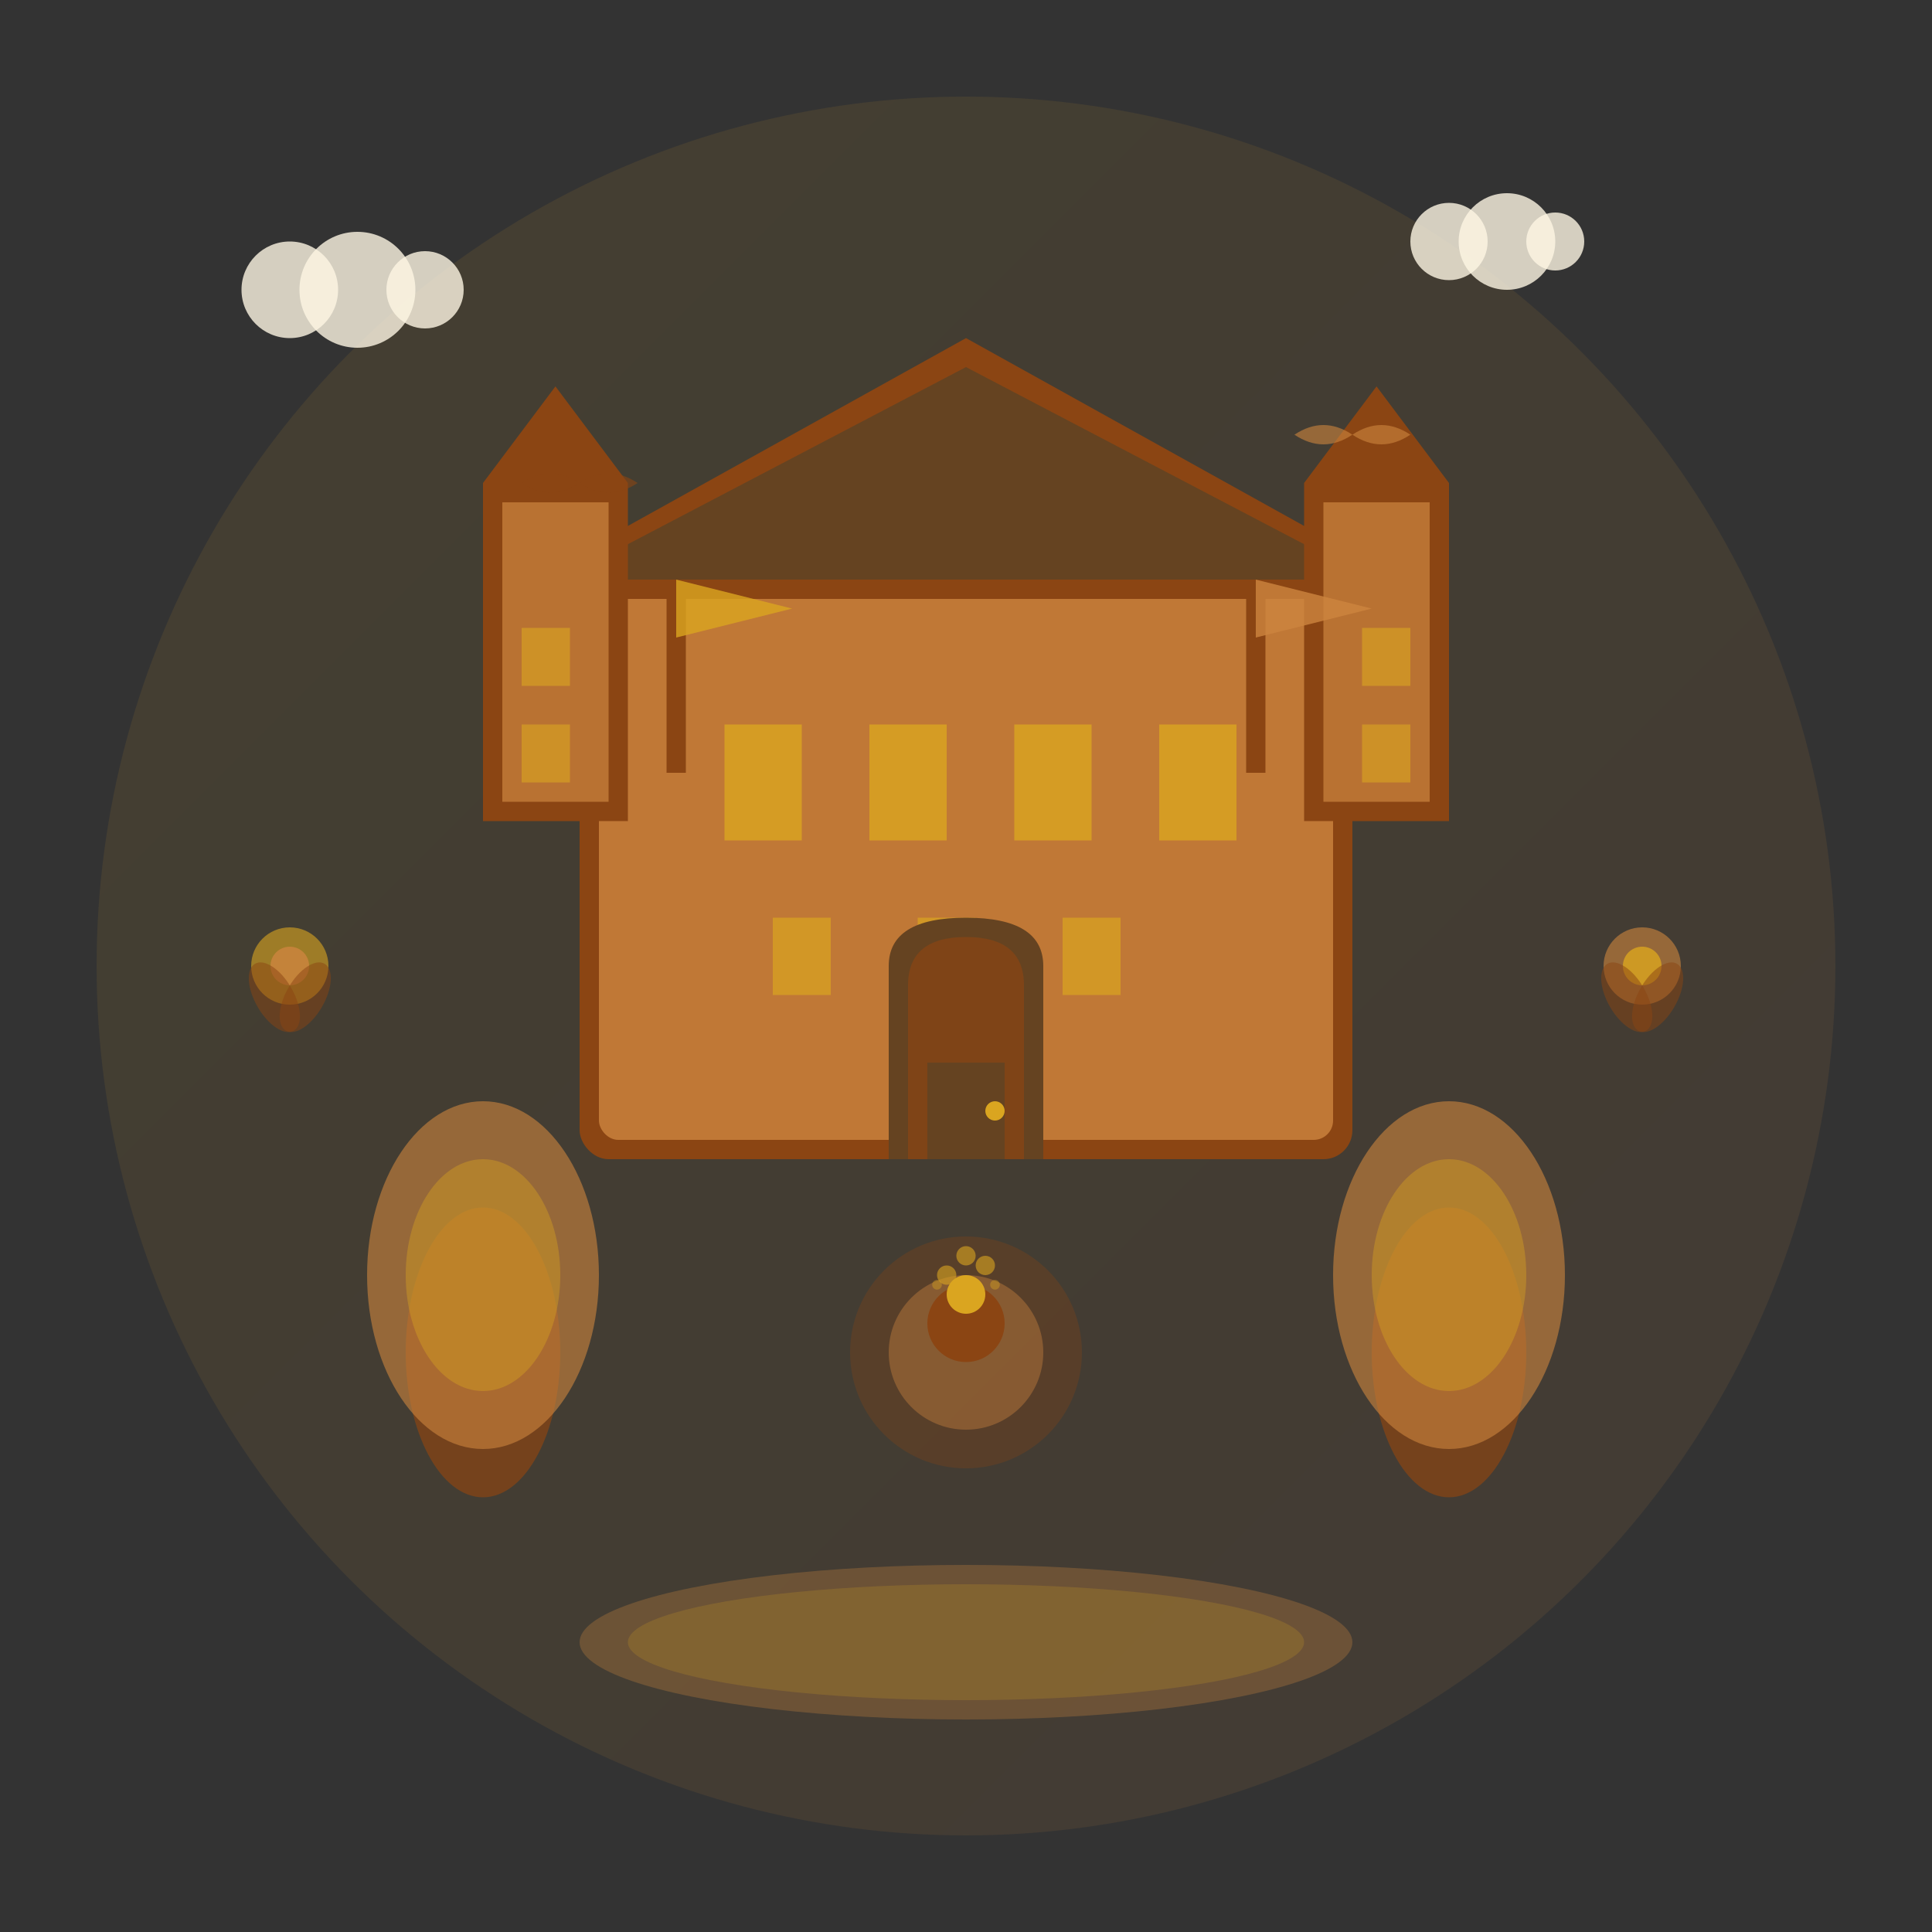 <svg xmlns="http://www.w3.org/2000/svg" viewBox="0 0 200 200" width="200" height="200">
  <rect x="0" y="0" width="200" height="200" fill="#333333" stroke="none"/>
  <defs>
    <linearGradient id="venueGradient" x1="0%" y1="0%" x2="100%" y2="100%">
      <stop offset="0%" style="stop-color:#daa520;stop-opacity:1" />
      <stop offset="100%" style="stop-color:#cd853f;stop-opacity:1" />
    </linearGradient>
  </defs>
  
  <!-- Background circle -->
  <circle cx="100" cy="100" r="90" fill="url(#venueGradient)" opacity="0.1"/>
  
  <!-- Castle/Manor house -->
  <g transform="translate(100, 60)">
    <!-- Main building -->
    <rect x="-40" y="0" width="80" height="60" fill="#8b4513" rx="3"/>
    <rect x="-38" y="2" width="76" height="56" fill="#cd853f" opacity="0.8" rx="2"/>
    
    <!-- Roof -->
    <path d="M-45 0 L0 -25 L45 0 Z" fill="#8b4513"/>
    <path d="M-42 0 L0 -22 L42 0 Z" fill="#654321"/>
    
    <!-- Tower left -->
    <rect x="-50" y="-10" width="15" height="35" fill="#8b4513"/>
    <rect x="-48" y="-8" width="11" height="31" fill="#cd853f" opacity="0.7"/>
    <path d="M-50 -10 L-42.5 -20 L-35 -10 Z" fill="#8b4513"/>
    
    <!-- Tower right -->
    <rect x="35" y="-10" width="15" height="35" fill="#8b4513"/>
    <rect x="37" y="-8" width="11" height="31" fill="#cd853f" opacity="0.7"/>
    <path d="M35 -10 L42.5 -20 L50 -10 Z" fill="#8b4513"/>
    
    <!-- Windows -->
    <rect x="-25" y="15" width="8" height="12" fill="#daa520" opacity="0.8"/>
    <rect x="-10" y="15" width="8" height="12" fill="#daa520" opacity="0.8"/>
    <rect x="5" y="15" width="8" height="12" fill="#daa520" opacity="0.8"/>
    <rect x="20" y="15" width="8" height="12" fill="#daa520" opacity="0.8"/>
    
    <!-- Upper windows -->
    <rect x="-20" y="35" width="6" height="8" fill="#daa520" opacity="0.7"/>
    <rect x="-5" y="35" width="6" height="8" fill="#daa520" opacity="0.7"/>
    <rect x="10" y="35" width="6" height="8" fill="#daa520" opacity="0.7"/>
    
    <!-- Tower windows -->
    <rect x="-46" y="5" width="5" height="6" fill="#daa520" opacity="0.6"/>
    <rect x="-46" y="15" width="5" height="6" fill="#daa520" opacity="0.6"/>
    <rect x="41" y="5" width="5" height="6" fill="#daa520" opacity="0.6"/>
    <rect x="41" y="15" width="5" height="6" fill="#daa520" opacity="0.6"/>
    
    <!-- Main entrance -->
    <path d="M-8 60 L-8 40 Q-8 35 0 35 Q8 35 8 40 L8 60 Z" fill="#654321"/>
    <path d="M-6 60 L-6 42 Q-6 37 0 37 Q6 37 6 42 L6 60 Z" fill="#8b4513" opacity="0.7"/>
    
    <!-- Door -->
    <rect x="-4" y="50" width="8" height="10" fill="#654321"/>
    <circle cx="3" cy="55" r="1" fill="#daa520"/>
  </g>
  
  <!-- Garden elements -->
  <!-- Trees -->
  <g transform="translate(50, 140)">
    <ellipse cx="0" cy="0" rx="8" ry="15" fill="#8b4513" opacity="0.7"/>
    <ellipse cx="0" cy="-8" rx="12" ry="18" fill="#cd853f" opacity="0.6"/>
    <ellipse cx="0" cy="-8" rx="8" ry="12" fill="#daa520" opacity="0.4"/>
  </g>
  
  <g transform="translate(150, 140)">
    <ellipse cx="0" cy="0" rx="8" ry="15" fill="#8b4513" opacity="0.7"/>
    <ellipse cx="0" cy="-8" rx="12" ry="18" fill="#cd853f" opacity="0.6"/>
    <ellipse cx="0" cy="-8" rx="8" ry="12" fill="#daa520" opacity="0.4"/>
  </g>
  
  <!-- Fountain -->
  <g transform="translate(100, 140)">
    <circle cx="0" cy="0" r="12" fill="#8b4513" opacity="0.3"/>
    <circle cx="0" cy="0" r="8" fill="#cd853f" opacity="0.4"/>
    <circle cx="0" cy="-3" r="4" fill="#8b4513"/>
    <circle cx="0" cy="-6" r="2" fill="#daa520"/>
    
    <!-- Water drops -->
    <circle cx="-2" cy="-8" r="1" fill="#daa520" opacity="0.6"/>
    <circle cx="2" cy="-9" r="1" fill="#daa520" opacity="0.6"/>
    <circle cx="0" cy="-10" r="1" fill="#daa520" opacity="0.6"/>
    <circle cx="-3" cy="-7" r="0.5" fill="#daa520" opacity="0.4"/>
    <circle cx="3" cy="-7" r="0.5" fill="#daa520" opacity="0.4"/>
  </g>
  
  <!-- Pathway -->
  <ellipse cx="100" cy="170" rx="40" ry="8" fill="#cd853f" opacity="0.3"/>
  <ellipse cx="100" cy="170" rx="35" ry="6" fill="#daa520" opacity="0.2"/>
  
  <!-- Decorative elements -->
  <g transform="translate(30, 100)">
    <circle cx="0" cy="0" r="4" fill="#daa520" opacity="0.6"/>
    <circle cx="0" cy="0" r="2" fill="#cd853f" opacity="0.8"/>
    <ellipse cx="-3" cy="2" rx="2" ry="4" fill="#8b4513" opacity="0.5" transform="rotate(-30)"/>
    <ellipse cx="3" cy="2" rx="2" ry="4" fill="#8b4513" opacity="0.5" transform="rotate(30)"/>
  </g>
  
  <g transform="translate(170, 100)">
    <circle cx="0" cy="0" r="4" fill="#cd853f" opacity="0.6"/>
    <circle cx="0" cy="0" r="2" fill="#daa520" opacity="0.8"/>
    <ellipse cx="-3" cy="2" rx="2" ry="4" fill="#8b4513" opacity="0.5" transform="rotate(-30)"/>
    <ellipse cx="3" cy="2" rx="2" ry="4" fill="#8b4513" opacity="0.5" transform="rotate(30)"/>
  </g>
  
  <!-- Flags -->
  <g transform="translate(70, 80)">
    <line x1="0" y1="0" x2="0" y2="-20" stroke="#8b4513" stroke-width="2"/>
    <path d="M0 -20 L12 -17 L0 -14 Z" fill="#daa520" opacity="0.8"/>
  </g>
  
  <g transform="translate(130, 80)">
    <line x1="0" y1="0" x2="0" y2="-20" stroke="#8b4513" stroke-width="2"/>
    <path d="M0 -20 L12 -17 L0 -14 Z" fill="#cd853f" opacity="0.8"/>
  </g>
  
  <!-- Birds -->
  <g transform="translate(60, 50)">
    <path d="M0 0 Q-3 -2 -6 0 Q-3 2 0 0" fill="#8b4513" opacity="0.6"/>
    <path d="M0 0 Q3 -2 6 0 Q3 2 0 0" fill="#8b4513" opacity="0.6"/>
  </g>
  
  <g transform="translate(140, 45)">
    <path d="M0 0 Q-3 -2 -6 0 Q-3 2 0 0" fill="#cd853f" opacity="0.6"/>
    <path d="M0 0 Q3 -2 6 0 Q3 2 0 0" fill="#cd853f" opacity="0.6"/>
  </g>
  
  <!-- Clouds -->
  <g transform="translate(30, 30)">
    <circle cx="0" cy="0" r="5" fill="#fdf6e3" opacity="0.8"/>
    <circle cx="7" cy="0" r="6" fill="#fdf6e3" opacity="0.8"/>
    <circle cx="14" cy="0" r="4" fill="#fdf6e3" opacity="0.8"/>
  </g>
  
  <g transform="translate(150, 25)">
    <circle cx="0" cy="0" r="4" fill="#fdf6e3" opacity="0.8"/>
    <circle cx="6" cy="0" r="5" fill="#fdf6e3" opacity="0.8"/>
    <circle cx="11" cy="0" r="3" fill="#fdf6e3" opacity="0.8"/>
  </g>
</svg>
